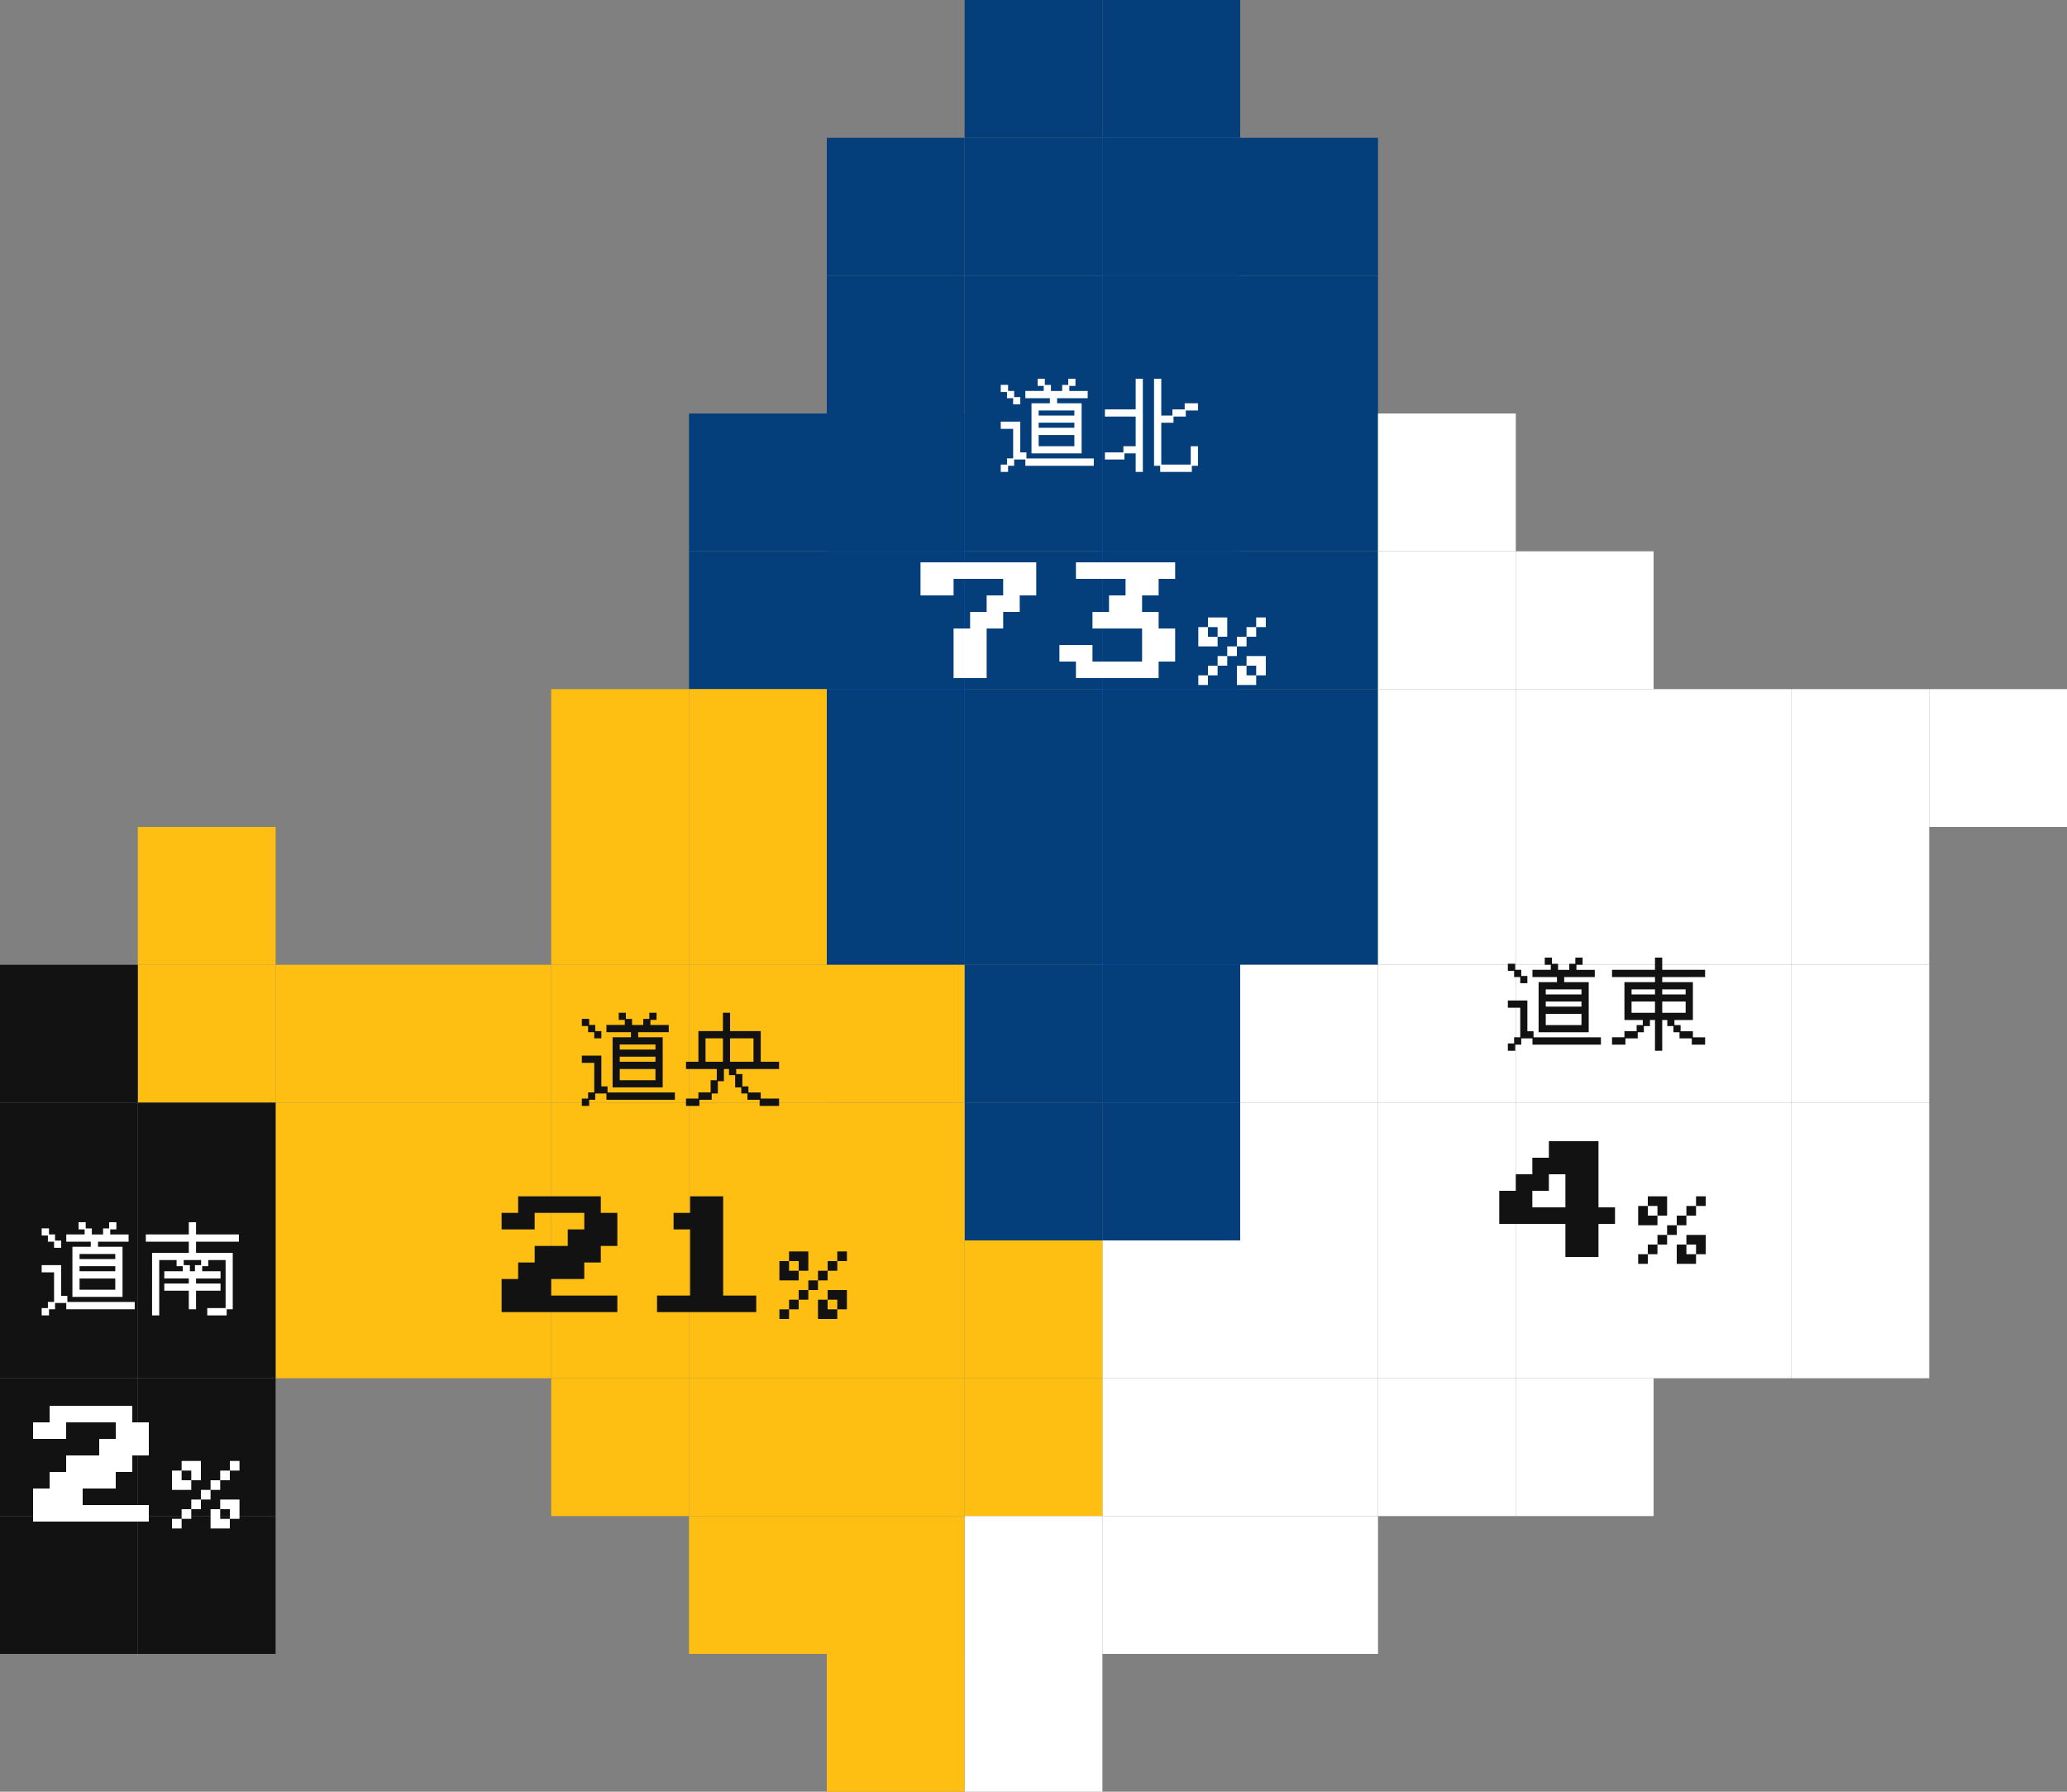 <svg xmlns="http://www.w3.org/2000/svg" width="375" height="325" viewBox="0 0 375 325">
  <rect x="0" y="0" width="375" height="325" fill="#808080" stroke="none"/>
  <g id="グループ_7238" data-name="グループ 7238" transform="translate(-3825 -12579)">
    <rect id="長方形_1633" data-name="長方形 1633" width="25" height="25" transform="translate(4000 12579)" fill="#053f7b"/>
    <rect id="長方形_1635" data-name="長方形 1635" width="25" height="25" transform="translate(4000 12604)" fill="#053f7b"/>
    <rect id="長方形_1641" data-name="長方形 1641" width="25" height="25" transform="translate(4000 12629)" fill="#053f7b"/>
    <rect id="長方形_1646" data-name="長方形 1646" width="25" height="25" transform="translate(4000 12654)" fill="#053f7b"/>
    <rect id="長方形_1656" data-name="長方形 1656" width="25" height="25" transform="translate(4000 12679)" fill="#053f7b"/>
    <rect id="長方形_1664" data-name="長方形 1664" width="25" height="25" transform="translate(4000 12704)" fill="#053f7b"/>
    <rect id="長方形_1678" data-name="長方形 1678" width="25" height="25" transform="translate(4000 12729)" fill="#053f7b"/>
    <rect id="長方形_1691" data-name="長方形 1691" width="25" height="25" transform="translate(4000 12754)" fill="#053f7b"/>
    <rect id="長方形_1639" data-name="長方形 1639" width="25" height="25" transform="translate(3975 12604)" fill="#053f7b"/>
    <rect id="長方形_1640" data-name="長方形 1640" width="25" height="25" transform="translate(3975 12629)" fill="#053f7b"/>
    <rect id="長方形_1645" data-name="長方形 1645" width="25" height="25" transform="translate(3975 12654)" fill="#0041ed"/>
    <rect id="長方形_1654" data-name="長方形 1654" width="25" height="25" transform="translate(3975 12679)" fill="#0041ed"/>
    <rect id="長方形_1662" data-name="長方形 1662" width="25" height="25" transform="translate(3975 12704)" fill="#0041ed"/>
    <rect id="長方形_1679" data-name="長方形 1679" width="25" height="25" transform="translate(3975 12729)" fill="#0041ed"/>
    <rect id="長方形_1689" data-name="長方形 1689" width="25" height="25" transform="translate(3975 12754)" fill="#0041ed"/>
    <rect id="長方形_1650" data-name="長方形 1650" width="25" height="25" transform="translate(3950 12654)" fill="#053f7b"/>
    <rect id="長方形_1653" data-name="長方形 1653" width="25" height="25" transform="translate(3950 12679)" fill="#053f7b"/>
    <rect id="長方形_1661" data-name="長方形 1661" width="25" height="25" transform="translate(3950 12704)" fill="#ffbe12"/>
    <rect id="長方形_1680" data-name="長方形 1680" width="25" height="25" transform="translate(3950 12729)" fill="#ffbe12"/>
    <rect id="長方形_1688" data-name="長方形 1688" width="25" height="25" transform="translate(3950 12754)" fill="#ffbe12"/>
    <rect id="長方形_1670" data-name="長方形 1670" width="25" height="25" transform="translate(3925 12704)" fill="#ffbe12"/>
    <rect id="長方形_1677" data-name="長方形 1677" width="25" height="25" transform="translate(3925 12729)" fill="#ffbe12"/>
    <rect id="長方形_1687" data-name="長方形 1687" width="25" height="25" transform="translate(3925 12754)" fill="#ffbe12"/>
    <rect id="長方形_1698" data-name="長方形 1698" width="25" height="25" transform="translate(3900 12754)" fill="#ffbe12"/>
    <rect id="長方形_1699" data-name="長方形 1699" width="25" height="25" transform="translate(3875 12754)" fill="#ffbe12"/>
    <rect id="長方形_1711" data-name="長方形 1711" width="25" height="25" transform="translate(3875 12779)" fill="#ffbe12"/>
    <rect id="長方形_1728" data-name="長方形 1728" width="25" height="25" transform="translate(4025 12779)" fill="#053f7b"/>
    <rect id="長方形_1717" data-name="長方形 1717" width="25" height="25" transform="translate(3950 12779)" fill="#ffbe12"/>
    <rect id="長方形_1724" data-name="長方形 1724" width="25" height="25" transform="translate(4100 12779)" fill="#fff"/>
    <rect id="長方形_1735" data-name="長方形 1735" width="25" height="25" transform="translate(4150 12779)" fill="#fff"/>
    <rect id="長方形_1712" data-name="長方形 1712" width="25" height="25" transform="translate(3875 12804)" fill="#ffbe12"/>
    <rect id="長方形_1729" data-name="長方形 1729" width="25" height="25" transform="translate(4025 12804)" fill="#fff"/>
    <rect id="長方形_1740" data-name="長方形 1740" width="25" height="25" transform="translate(4025 12829)" fill="#fff"/>
    <rect id="長方形_1747" data-name="長方形 1747" width="25" height="25" transform="translate(4025 12854)" fill="#fff"/>
    <rect id="長方形_1750" data-name="長方形 1750" width="25" height="25" transform="translate(4000 12879)" fill="#fff"/>
    <rect id="長方形_1714" data-name="長方形 1714" width="25" height="25" transform="translate(3950 12804)" fill="#ffbe12"/>
    <rect id="長方形_1722" data-name="長方形 1722" width="25" height="25" transform="translate(4100 12804)" fill="#fff"/>
    <rect id="長方形_1743" data-name="長方形 1743" width="25" height="25" transform="translate(4100 12829)" fill="#fff"/>
    <rect id="長方形_1734" data-name="長方形 1734" width="25" height="25" transform="translate(4150 12804)" fill="#fff"/>
    <rect id="長方形_1721" data-name="長方形 1721" width="25" height="25" transform="translate(3950 12829)" fill="#ffbe12"/>
    <rect id="長方形_1744" data-name="長方形 1744" width="25" height="25" transform="translate(3950 12854)" fill="#ffbe12"/>
    <rect id="長方形_1700" data-name="長方形 1700" width="25" height="25" transform="translate(3850 12754)" fill="#ffbe12"/>
    <rect id="長方形_1704" data-name="長方形 1704" width="25" height="25" transform="translate(3850 12779)" fill="#121212"/>
    <rect id="長方形_1730" data-name="長方形 1730" width="25" height="25" transform="translate(4000 12779)" fill="#053f7b"/>
    <rect id="長方形_1718" data-name="長方形 1718" width="25" height="25" transform="translate(3925 12779)" fill="#ffbe12"/>
    <rect id="長方形_1725" data-name="長方形 1725" width="25" height="25" transform="translate(4075 12779)" fill="#fff"/>
    <rect id="長方形_1736" data-name="長方形 1736" width="25" height="25" transform="translate(4125 12779)" fill="#fff"/>
    <rect id="長方形_1706" data-name="長方形 1706" width="25" height="25" transform="translate(3850 12804)" fill="#121212"/>
    <rect id="長方形_1731" data-name="長方形 1731" width="25" height="25" transform="translate(4000 12804)" fill="#ffbe12"/>
    <rect id="長方形_1739" data-name="長方形 1739" width="25" height="25" transform="translate(4000 12829)" fill="#ffbe12"/>
    <rect id="長方形_1746" data-name="長方形 1746" width="25" height="25" transform="translate(4000 12854)" fill="#fff"/>
    <rect id="長方形_1749" data-name="長方形 1749" width="25" height="25" transform="translate(3975 12879)" fill="#ffbe12"/>
    <rect id="長方形_1715" data-name="長方形 1715" width="25" height="25" transform="translate(3925 12804)" fill="#ffbe12"/>
    <rect id="長方形_1723" data-name="長方形 1723" width="25" height="25" transform="translate(4075 12804)" fill="#fff"/>
    <rect id="長方形_1742" data-name="長方形 1742" width="25" height="25" transform="translate(4075 12829)" fill="#fff"/>
    <rect id="長方形_1737" data-name="長方形 1737" width="25" height="25" transform="translate(4125 12804)" fill="#fff"/>
    <rect id="長方形_1720" data-name="長方形 1720" width="25" height="25" transform="translate(3925 12829)" fill="#ffbe12"/>
    <rect id="長方形_1708" data-name="長方形 1708" width="25" height="25" transform="translate(3850 12829)" fill="#121212"/>
    <rect id="長方形_1710" data-name="長方形 1710" width="25" height="25" transform="translate(3850 12854)" fill="#121212"/>
    <rect id="長方形_1702" data-name="長方形 1702" width="25" height="25" transform="translate(3825 12754)" fill="#121212"/>
    <rect id="長方形_1703" data-name="長方形 1703" width="25" height="25" transform="translate(3825 12779)" fill="#121212"/>
    <rect id="長方形_1732" data-name="長方形 1732" width="25" height="25" transform="translate(3975 12779)" fill="#ffbe12"/>
    <rect id="長方形_1719" data-name="長方形 1719" width="25" height="25" transform="translate(3900 12779)" fill="#ffbe12"/>
    <rect id="長方形_1726" data-name="長方形 1726" width="25" height="25" transform="translate(4050 12779)" fill="#fff"/>
    <rect id="長方形_1705" data-name="長方形 1705" width="25" height="25" transform="translate(3825 12804)" fill="#121212"/>
    <rect id="長方形_1733" data-name="長方形 1733" width="25" height="25" transform="translate(3975 12804)" fill="#ffbe12"/>
    <rect id="長方形_1738" data-name="長方形 1738" width="25" height="25" transform="translate(3975 12829)" fill="#ffbe12"/>
    <rect id="長方形_1745" data-name="長方形 1745" width="25" height="25" transform="translate(3975 12854)" fill="#ffbe12"/>
    <rect id="長方形_1716" data-name="長方形 1716" width="25" height="25" transform="translate(3900 12804)" fill="#ffbe12"/>
    <rect id="長方形_1727" data-name="長方形 1727" width="25" height="25" transform="translate(4050 12804)" fill="#fff"/>
    <rect id="長方形_1741" data-name="長方形 1741" width="25" height="25" transform="translate(4050 12829)" fill="#fff"/>
    <rect id="長方形_1748" data-name="長方形 1748" width="25" height="25" transform="translate(4050 12854)" fill="#fff"/>
    <rect id="長方形_1707" data-name="長方形 1707" width="25" height="25" transform="translate(3825 12829)" fill="#121212"/>
    <rect id="長方形_1709" data-name="長方形 1709" width="25" height="25" transform="translate(3825 12854)" fill="#121212"/>
    <rect id="長方形_1701" data-name="長方形 1701" width="25" height="25" transform="translate(3850 12729)" fill="#ffbe12"/>
    <rect id="長方形_1651" data-name="長方形 1651" width="25" height="25" transform="translate(3975 12654)" fill="#053f7b"/>
    <rect id="長方形_1655" data-name="長方形 1655" width="25" height="25" transform="translate(3975 12679)" fill="#053f7b"/>
    <rect id="長方形_1663" data-name="長方形 1663" width="25" height="25" transform="translate(3975 12704)" fill="#053f7b"/>
    <rect id="長方形_1681" data-name="長方形 1681" width="25" height="25" transform="translate(3975 12729)" fill="#053f7b"/>
    <rect id="長方形_1690" data-name="長方形 1690" width="25" height="25" transform="translate(3975 12754)" fill="#ffbe12"/>
    <rect id="長方形_1634" data-name="長方形 1634" width="25" height="25" transform="translate(4025 12579)" fill="#053f7b"/>
    <rect id="長方形_1636" data-name="長方形 1636" width="25" height="25" transform="translate(4025 12604)" fill="#0041ed"/>
    <rect id="長方形_1642" data-name="長方形 1642" width="25" height="25" transform="translate(4025 12629)" fill="#0041ed"/>
    <rect id="長方形_1647" data-name="長方形 1647" width="25" height="25" transform="translate(4025 12654)" fill="#0041ed"/>
    <rect id="長方形_1657" data-name="長方形 1657" width="25" height="25" transform="translate(4025 12679)" fill="#0041ed"/>
    <rect id="長方形_1665" data-name="長方形 1665" width="25" height="25" transform="translate(4025 12704)" fill="#0041ed"/>
    <rect id="長方形_1682" data-name="長方形 1682" width="25" height="25" transform="translate(4025 12729)" fill="#0041ed"/>
    <rect id="長方形_1692" data-name="長方形 1692" width="25" height="25" transform="translate(4025 12754)" fill="#0041ed"/>
    <rect id="長方形_1637" data-name="長方形 1637" width="25" height="25" transform="translate(4050 12604)" fill="#053f7b"/>
    <rect id="長方形_1644" data-name="長方形 1644" width="25" height="25" transform="translate(4050 12629)" fill="#053f7b"/>
    <rect id="長方形_1649" data-name="長方形 1649" width="25" height="25" transform="translate(4050 12654)" fill="#053f7b"/>
    <rect id="長方形_1659" data-name="長方形 1659" width="25" height="25" transform="translate(4050 12679)" fill="#053f7b"/>
    <rect id="長方形_1667" data-name="長方形 1667" width="25" height="25" transform="translate(4050 12704)" fill="#053f7b"/>
    <rect id="長方形_1684" data-name="長方形 1684" width="25" height="25" transform="translate(4050 12729)" fill="#053f7b"/>
    <rect id="長方形_1694" data-name="長方形 1694" width="25" height="25" transform="translate(4050 12754)" fill="#fff"/>
    <rect id="長方形_1652" data-name="長方形 1652" width="25" height="25" transform="translate(4075 12654)" fill="#fff"/>
    <rect id="長方形_1660" data-name="長方形 1660" width="25" height="25" transform="translate(4075 12679)" fill="#fff"/>
    <rect id="長方形_1668" data-name="長方形 1668" width="25" height="25" transform="translate(4075 12704)" fill="#fff"/>
    <rect id="長方形_1685" data-name="長方形 1685" width="25" height="25" transform="translate(4075 12729)" fill="#fff"/>
    <rect id="長方形_1695" data-name="長方形 1695" width="25" height="25" transform="translate(4075 12754)" fill="#fff"/>
    <rect id="長方形_1669" data-name="長方形 1669" width="25" height="25" transform="translate(4100 12704)" fill="#fff"/>
    <rect id="長方形_1686" data-name="長方形 1686" width="25" height="25" transform="translate(4100 12729)" fill="#fff"/>
    <rect id="長方形_1696" data-name="長方形 1696" width="25" height="25" transform="translate(4100 12754)" fill="#fff"/>
    <rect id="長方形_1674" data-name="長方形 1674" width="25" height="25" transform="translate(4100 12679)" fill="#fff"/>
    <rect id="長方形_1671" data-name="長方形 1671" width="25" height="25" transform="translate(4125 12704)" fill="#fff"/>
    <rect id="長方形_1672" data-name="長方形 1672" width="25" height="25" transform="translate(4150 12704)" fill="#fff"/>
    <rect id="長方形_1673" data-name="長方形 1673" width="25" height="25" transform="translate(4175 12704)" fill="#fff"/>
    <rect id="長方形_1675" data-name="長方形 1675" width="25" height="25" transform="translate(4150 12729)" fill="#fff"/>
    <rect id="長方形_1676" data-name="長方形 1676" width="25" height="25" transform="translate(4125 12729)" fill="#fff"/>
    <rect id="長方形_1697" data-name="長方形 1697" width="25" height="25" transform="translate(4125 12754)" fill="#fff"/>
    <rect id="長方形_1751" data-name="長方形 1751" width="25" height="25" transform="translate(4150 12754)" fill="#fff"/>
    <rect id="長方形_1638" data-name="長方形 1638" width="25" height="25" transform="translate(4025 12604)" fill="#053f7b"/>
    <rect id="長方形_1643" data-name="長方形 1643" width="25" height="25" transform="translate(4025 12629)" fill="#053f7b"/>
    <rect id="長方形_1648" data-name="長方形 1648" width="25" height="25" transform="translate(4025 12654)" fill="#053f7b"/>
    <rect id="長方形_1658" data-name="長方形 1658" width="25" height="25" transform="translate(4025 12679)" fill="#053f7b"/>
    <rect id="長方形_1666" data-name="長方形 1666" width="25" height="25" transform="translate(4025 12704)" fill="#053f7b"/>
    <rect id="長方形_1683" data-name="長方形 1683" width="25" height="25" transform="translate(4025 12729)" fill="#053f7b"/>
    <rect id="長方形_1693" data-name="長方形 1693" width="25" height="25" transform="translate(4025 12754)" fill="#053f7b"/>
    <path id="パス_9792" data-name="パス 9792" d="M6.138-10.854h3.33v-.918H5.022v-1.314h3.33V-14h-1.1v-1.3h1.3v1.116H9.666v1.1H11.7v-1.1h1.1V-15.3h1.314V-14H13v.918h3.33v1.314H10.782v.918h4.446v9.09H6.138Zm-3.33-.918H1.692v-1.116H.558v-1.3H1.89v1.1h1.1v1.116H4.1v1.314h-1.3Zm11.106,3.15V-9.54H7.434v.918ZM1.692.27V-.846H2.808V-6.21H.558V-7.524H4.1v5.58H5.22v1.1H17.442V.486H5.022V-.648H2.988V.486H1.89V1.6H.558V.27ZM13.914-6.408v-.918H7.434v.918Zm0,3.348V-5.094H7.434V-3.06ZM28.368-15.3h1.314v6.678H31.7V-9.738H33.93v-1.116h2.412V-9.54H34.128v1.1H31.9v1.116H29.682V.27h5.346V-3.06h1.314V.486H35.226V1.6H29.484V.486H28.368ZM19.458-1.944h3.348V-3.06h2.232V-8.442h-5.58v-1.3h5.58V-15.3h1.3V1.6h-1.3V-1.764H23V-.648H19.458Z" transform="translate(4006 12663)" fill="#fff"/>
    <path id="パス_9796" data-name="パス 9796" d="M6.138-10.854h3.33v-.918H5.022v-1.314h3.33V-14h-1.1v-1.3h1.3v1.116H9.666v1.1H11.7v-1.1h1.1V-15.3h1.314V-14H13v.918h3.33v1.314H10.782v.918h4.446v9.09H6.138Zm-3.33-.918H1.692v-1.116H.558v-1.3H1.89v1.1h1.1v1.116H4.1v1.314h-1.3Zm11.106,3.15V-9.54H7.434v.918ZM1.692.27V-.846H2.808V-6.21H.558V-7.524H4.1v5.58H5.22v1.1H17.442V.486H5.022V-.648H2.988V.486H1.89V1.6H.558V.27ZM13.914-6.408v-.918H7.434v.918Zm0,3.348V-5.094H7.434V-3.06Zm6.678-6.678h6.66v-2.034H19.458v-1.314h7.794V-15.3h1.314v2.214h7.776v1.314H28.566v2.034h6.66V.486h-1.1V1.6H30.6V.27h3.33V-8.442H30.78v1.116h-1.1v.918h3.33v1.314H28.566v.918h4.446v1.3H28.566V.486H27.252V-2.88H22.806v-1.3h4.446v-.918H22.806V-6.408h3.348v-.918H25.038V-8.442h-3.15V1.6h-1.3ZM27.45-7.524v1.116h.918V-7.524h1.116v-.918h-3.15v.918Z" transform="translate(3832 12816)" fill="#fff"/>
    <path id="パス_9793" data-name="パス 9793" d="M6-3v-9H9v-3h3v-3h3v-3H6v3H0v-6H21v6H18v3H15v3H12v9ZM28.2-3V-6h-3V-9h6v3h9v-6h-9v-3h3v-3h3v-3h-9v-3h18v3h-3v3h-3v3h3v3h3v6h-3v3Zm25.7-9.25H52.15V-14h3.5v3.5H53.9ZM62.65-14v1.75H60.9V-14ZM53.9-8.75H50.4v-3.5h1.75v1.75H53.9Zm5.25-3.5H60.9v1.75H59.15ZM57.4-10.5h1.75v1.75H57.4ZM55.65-8.75H57.4V-7H55.65ZM53.9-7h1.75v1.75H53.9Zm5.25,0h3.5v3.5H60.9V-5.25H59.15Zm-7,1.75H53.9V-3.5H52.15Zm7,1.75H60.9v1.75H57.4v-3.5h1.75Zm-8.75,0h1.75v1.75H50.4Z" transform="translate(3992 12705)" fill="#fff"/>
    <path id="パス_9797" data-name="パス 9797" d="M0-3V-9H3v-3H6v-3h6v-3h3v-3H6v3H0v-3H3v-3H18v3h3v6H18v3H15v3H9v3H21v3Zm28.7-9.25H26.95V-14h3.5v3.5H28.7ZM37.45-14v1.75H35.7V-14ZM28.7-8.75H25.2v-3.5h1.75v1.75H28.7Zm5.25-3.5H35.7v1.75H33.95ZM32.2-10.5h1.75v1.75H32.2ZM30.45-8.75H32.2V-7H30.45ZM28.7-7h1.75v1.75H28.7Zm5.25,0h3.5v3.5H35.7V-5.25H33.95Zm-7,1.75H28.7V-3.5H26.95Zm7,1.75H35.7v1.75H32.2v-3.5h1.75Zm-8.75,0h1.75v1.75H25.2Z" transform="translate(3831 12858)" fill="#fff"/>
    <path id="パス_9794" data-name="パス 9794" d="M6.138-10.854h3.33v-.918H5.022v-1.314h3.33V-14h-1.1v-1.3h1.3v1.116H9.666v1.1H11.7v-1.1h1.1V-15.3h1.314V-14H13v.918h3.33v1.314H10.782v.918h4.446v9.09H6.138Zm-3.33-.918H1.692v-1.116H.558v-1.3H1.89v1.1h1.1v1.116H4.1v1.314h-1.3Zm11.106,3.15V-9.54H7.434v.918ZM1.692.27V-.846H2.808V-6.21H.558V-7.524H4.1v5.58H5.22v1.1H17.442V.486H5.022V-.648H2.988V.486H1.89V1.6H.558V.27ZM13.914-6.408v-.918H7.434v.918Zm0,3.348V-5.094H7.434V-3.06ZM21.708.27V-.846h2.214V-3.06h1.116V-5.094h-5.58V-6.408h2.25V-11.97h4.446V-15.3h1.3v3.33h5.562v5.562h3.33v1.314H28.566v.918h1.116v2.232h1.1v1.1h2.232V.27h3.33V1.6H32.814V.486H30.6V-.648H29.484V-1.764H28.368V-3.978H27.252V-5.094h-.918V-2.88h-1.1V-.648H24.12V.486H21.888V1.6h-2.43V.27ZM31.7-6.408v-4.248H27.45v4.248Zm-5.544,0v-4.248H23v4.248Z" transform="translate(3930 12778)" fill="#121212"/>
    <path id="パス_9791" data-name="パス 9791" d="M6.138-10.854h3.33v-.918H5.022v-1.314h3.33V-14h-1.1v-1.3h1.3v1.116H9.666v1.1H11.7v-1.1h1.1V-15.3h1.314V-14H13v.918h3.33v1.314H10.782v.918h4.446v9.09H6.138Zm-3.33-.918H1.692v-1.116H.558v-1.3H1.89v1.1h1.1v1.116H4.1v1.314h-1.3Zm11.106,3.15V-9.54H7.434v.918ZM1.692.27V-.846H2.808V-6.21H.558V-7.524H4.1v5.58H5.22v1.1H17.442V.486H5.022V-.648H2.988V.486H1.89V1.6H.558V.27ZM13.914-6.408v-.918H7.434v.918Zm0,3.348V-5.094H7.434V-3.06ZM19.458-.846h2.25v-1.1h2.214V-3.06h1.116v-.918h-3.33v-6.876h5.544v-.918H19.458v-1.314h7.794V-15.3h1.314v2.214h7.776v1.314H28.566v.918h5.562v6.876H30.78v.918H31.9v1.116h2.232v1.1h2.214V.486H33.93V-.648H31.7V-1.764H30.6V-2.88H29.484v-1.1h-.918V1.6H27.252v-5.58h-.918v1.1h-1.1v1.116H24.12V-.648H21.888V.486h-2.43Zm7.794-7.776V-9.54H23v.918Zm5.562,0V-9.54H28.566v.918Zm0,3.33V-7.326H28.566v2.034Zm-5.562,0V-7.326H23v2.034Z" transform="translate(4098 12768)" fill="#121212"/>
    <path id="パス_9795" data-name="パス 9795" d="M0-3V-9H3v-3H6v-3h6v-3h3v-3H6v3H0v-3H3v-3H18v3h3v6H18v3H15v3H9v3H21v3ZM28.2-3V-6h6V-18h-3v-3h3v-3h6V-6h6v3Zm25.7-9.25H52.15V-14h3.5v3.5H53.9ZM62.65-14v1.75H60.9V-14ZM53.9-8.75H50.4v-3.5h1.75v1.75H53.9Zm5.25-3.5H60.9v1.75H59.15ZM57.4-10.5h1.75v1.75H57.4ZM55.65-8.75H57.4V-7H55.65ZM53.9-7h1.75v1.75H53.9Zm5.25,0h3.5v3.5H60.9V-5.25H59.15Zm-7,1.75H53.9V-3.5H52.15Zm7,1.75H60.9v1.75H57.4v-3.5h1.75Zm-8.75,0h1.75v1.75H50.4Z" transform="translate(3916 12820)" fill="#121212"/>
    <path id="パス_9790" data-name="パス 9790" d="M12-3V-9H0v-6H3v-3H6v-3H9v-3h9v12h3v3H18v6ZM6-12h6v-6H9v3H6Zm22.7-.25H26.95V-14h3.5v3.5H28.7ZM37.45-14v1.75H35.7V-14ZM28.7-8.75H25.2v-3.5h1.75v1.75H28.7Zm5.25-3.5H35.7v1.75H33.95ZM32.2-10.5h1.75v1.75H32.2ZM30.45-8.75H32.2V-7H30.45ZM28.7-7h1.75v1.75H28.7Zm5.25,0h3.5v3.5H35.7V-5.25H33.95Zm-7,1.75H28.7V-3.5H26.95Zm7,1.75H35.7v1.75H32.2v-3.5h1.75Zm-8.75,0h1.75v1.75H25.2Z" transform="translate(4097 12810)" fill="#121212"/>
  </g>
</svg>
